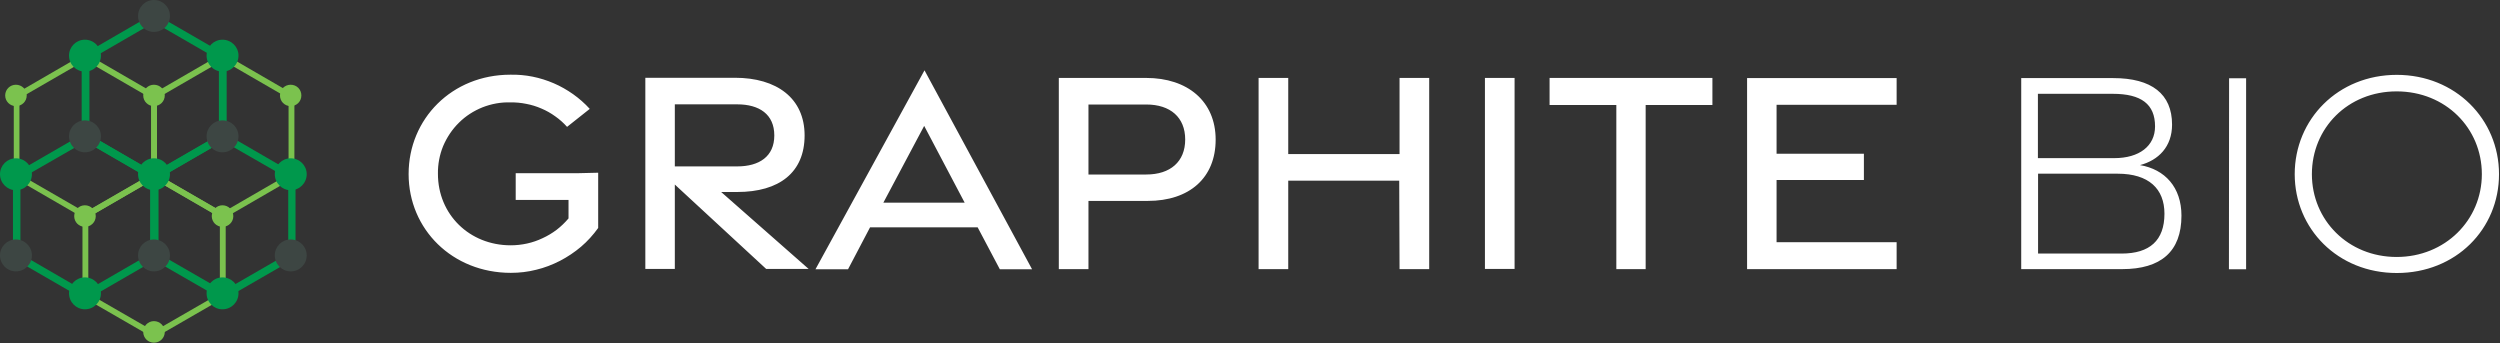 <svg version="1.2" xmlns="http://www.w3.org/2000/svg" viewBox="0 0 1543 212" width="1543" height="212">
	<rect x="0" y="0" width="1543" height="212" fill="#333333" stroke="none"/>
	<title>Graphite-Bio-svg</title>
	<style>
		.s0 { fill: #ffffff } 
		.s1 { fill: #7bc24e } 
		.s2 { fill: #00984c } 
		.s3 { fill: #3d4643 } 
	</style>
	<path id="Layer" fill-rule="evenodd" class="s0" d="m472.9 166l-56.4-52.1v52.1h-18.2v-118h55.3c25.8 0 43 12.6 43 35.6c0 22.9-15.7 34.9-41.6 34.9h-9.9l54 47.5zm-56.4-63.3h38.5c13.6 0 22.9-6.1 22.9-19.1c0-13.1-9.3-19.2-22.9-19.2h-38.5zm154.1-59.3l66.4 122.8h-19.9l-13.7-25.9h-66.4l-13.6 25.9h-20.1zm24.8 81.7l-25-47.4l-25.2 47.4zm58.1-77h53.9c25.7 0 42.9 14.5 42.9 38.1c0 23.5-16.1 37.8-41.9 37.8h-36.6v42.1h-18.3zm54 59.6c14.8 0 24-7.9 24-21.6c0-13.7-9.2-21.6-24-21.6h-35.7v43.2zm69.3-59.6h18.3v47h68.7v-47h18.3v118h-18.3l-0.2-54.6h-68.5v54.6h-18.3zm139.7 0h18.3v117.9h-18.3zm81.1 16.7h-41.2v-16.7h100.5v16.7h-41.2v101.3h-18.1zm80.7-16.6h92.3v16.5h-74.1v30.2h53.9v16.2h-53.9v38.4h74.1v16.6h-92.3zm169.2 0h56.8c23.7 0 36.3 9.8 36.3 28.7c0 13.7-8.4 22-19.8 25c15.4 2.6 25.6 13.7 25.6 31.2c0 22.2-12.7 33-36.6 33h-62.3zm57.4 49.4c15.5 0 25.2-7.5 25.2-19.6c0-13.7-8.5-20.1-26.1-20.1h-46.2v39.7zm4.5 58.9c17.4 0 26.5-8.1 26.5-24.6c0-15.4-9.7-24.7-28.9-24.7h-49.1v49.3zm66.4-108.2h10.5v117.9h-10.6zm40.5 59.2c0-33.9 26.7-61.3 63-61.3c36.2 0 63.1 27.4 63.1 61.3c0 33.9-26.6 61-63.1 61c-36.5 0-63-27.4-63-61zm115.5 0c0-28.4-22.4-51.1-52.6-51.1c-30.2 0-52.3 22.7-52.3 51.1c0 28.4 22.4 51.1 52.3 51.1c30 0 52.6-22.8 52.6-51.1zm-1162.6-0.9v34.1c-3.1 4.3-6.6 8.2-10.6 11.6c-4 3.4-8.4 6.3-13 8.7c-4.7 2.4-9.6 4.3-14.7 5.5c-5.1 1.3-10.3 1.9-15.6 1.9c-36.1 0-63.1-26.9-63.1-61c0-34.1 26.8-61.3 62.8-61.3c4.6-0.1 9.2 0.3 13.7 1.2c4.5 0.9 8.9 2.3 13.1 4.1c4.2 1.8 8.2 4.1 11.9 6.7c3.8 2.7 7.2 5.7 10.3 9.1l-14 11.1q-3.3-3.7-7.3-6.5q-4-2.9-8.5-4.8q-4.6-2-9.4-2.9q-4.9-1-9.8-0.9c-5.8-0.2-11.7 0.9-17.1 3c-5.5 2.2-10.5 5.4-14.6 9.5c-4.2 4.1-7.5 9.1-9.8 14.5c-2.2 5.4-3.3 11.3-3.2 17.1c0 25 19.4 44.1 44.9 44.1q5.1 0 10.1-1.1q5-1.1 9.6-3.3q4.6-2.1 8.7-5.2q4-3.1 7.3-7v-11.4h-32.6v-16.5h38.1z" />
	<path id="Layer" fill-rule="evenodd" class="s1" d="m95.1 208.7l-44.2-25.5v-51.2l44.2-25.5l44.2 25.5v51.2zm-40.6-27.6l40.6 23.4l40.6-23.4v-47l-40.6-23.5l-40.6 23.5z" />
	<path id="Layer" fill-rule="evenodd" class="s2" d="m95.1 111.8l-44.7-25.9v-51.7l44.7-25.9l44.8 25.9v51.7zm-39.9-28.6l39.9 23.2l40-23.1v-46.4l-40-23.1l-39.9 23.1z" />
	<path id="Layer" fill-rule="evenodd" class="s1" d="m52.7 135.2l-44.2-25.6v-51.1l44.2-25.6l44.2 25.6v51.1zm-40.7-27.6l40.7 23.5l40.6-23.5v-46.9l-40.6-23.5l-40.7 23.5z" />
	<path id="Layer" fill-rule="evenodd" class="s1" d="m137.5 135.2l-44.2-25.6v-51.1l44.2-25.6l44.2 25.6v51.1zm-40.6-27.6l40.6 23.5l40.6-23.5v-46.9l-40.6-23.5l-40.6 23.5z" />
	<path id="Layer" fill-rule="evenodd" class="s2" d="m52.8 185.3l-44.8-25.9v-51.7l44.8-25.9l44.8 25.9v51.7zm-40.2-28.6l40 23.2l40.1-23.2v-46.3l-39.9-23.1l-40.2 23.1z" />
	<path id="Layer" fill-rule="evenodd" class="s2" d="m137.7 185.1l-44.8-25.8v-51.7l44.8-25.9l44.7 25.9v51.7zm-39.9-28.6l40.1 23.1l40-23.1v-46.3l-40.2-23.1l-39.9 23.1z" />
	<path id="Layer" class="s3" d="m95 19.7c-5.4 0-9.8-4.4-9.8-9.8c0-5.5 4.4-9.9 9.8-9.9c5.5 0 9.9 4.4 9.9 9.9c0 5.4-4.4 9.8-9.9 9.8z" />
	<path id="Layer" class="s3" d="m137.3 94c-5.4 0-9.8-4.4-9.8-9.9c0-5.4 4.4-9.8 9.8-9.8c5.5 0 9.9 4.4 9.9 9.8c0 5.5-4.4 9.9-9.9 9.9z" />
	<path id="Layer" class="s3" d="m52.4 94c-5.4 0-9.8-4.4-9.8-9.9c0-5.4 4.4-9.8 9.8-9.8c5.5 0 9.9 4.4 9.9 9.8c0 5.5-4.4 9.9-9.9 9.9z" />
	<path id="Layer" class="s3" d="m95 167.5c-5.4 0-9.8-4.4-9.8-9.9c0-5.4 4.4-9.8 9.8-9.8c5.5 0 9.9 4.4 9.9 9.8c0 5.5-4.4 9.9-9.9 9.9z" />
	<path id="Layer" class="s3" d="m179.4 167.5c-5.4 0-9.8-4.4-9.8-9.9c0-5.4 4.4-9.8 9.8-9.8c5.5 0 9.9 4.4 9.9 9.8c0 5.5-4.4 9.9-9.9 9.9z" />
	<path id="Layer" class="s3" d="m9.8 167.5c-5.4 0-9.8-4.4-9.8-9.9c0-5.4 4.4-9.8 9.8-9.8c5.5 0 9.9 4.4 9.9 9.8c0 5.5-4.4 9.9-9.9 9.9z" />
	<path id="Layer" class="s2" d="m137.3 190.9c-5.4 0-9.8-4.4-9.8-9.9c0-5.4 4.4-9.8 9.8-9.8c5.5 0 9.9 4.4 9.9 9.8c0 5.5-4.4 9.9-9.9 9.9z" />
	<path id="Layer" class="s2" d="m52.4 190.9c-5.4 0-9.8-4.4-9.8-9.9c0-5.4 4.4-9.8 9.8-9.8c5.5 0 9.9 4.4 9.9 9.8c0 5.5-4.4 9.9-9.9 9.9z" />
	<path id="Layer" class="s2" d="m179.4 117.4c-5.4 0-9.8-4.4-9.8-9.9c0-5.4 4.4-9.8 9.8-9.8c5.5 0 9.9 4.4 9.9 9.8c0 5.5-4.4 9.9-9.9 9.9z" />
	<path id="Layer" class="s2" d="m95 117.4c-5.4 0-9.8-4.4-9.8-9.9c0-5.4 4.4-9.8 9.8-9.8c5.5 0 9.9 4.4 9.9 9.8c0 5.5-4.4 9.9-9.9 9.9z" />
	<path id="Layer" class="s2" d="m9.8 117.4c-5.4 0-9.8-4.4-9.8-9.9c0-5.4 4.4-9.8 9.8-9.8c5.5 0 9.9 4.4 9.9 9.8c0 5.5-4.4 9.9-9.9 9.9z" />
	<path id="Layer" class="s2" d="m137.3 44.2c-5.4 0-9.8-4.4-9.8-9.9c0-5.4 4.4-9.8 9.8-9.8c5.5 0 9.9 4.4 9.9 9.8c0 5.5-4.4 9.9-9.9 9.9z" />
	<path id="Layer" class="s2" d="m52.4 44.2c-5.4 0-9.8-4.4-9.8-9.9c0-5.4 4.4-9.8 9.8-9.8c5.5 0 9.9 4.4 9.9 9.8c0 5.5-4.4 9.9-9.9 9.9z" />
	<path id="Layer" class="s1" d="m95 65.5c-3.6 0-6.6-2.9-6.6-6.6c0-3.7 3-6.6 6.6-6.6c3.7 0 6.7 2.9 6.7 6.6c0 3.7-3 6.6-6.7 6.6z" />
	<path id="Layer" class="s1" d="m9.8 65.5c-3.6 0-6.6-2.9-6.6-6.6c0-3.7 3-6.6 6.6-6.6c3.7 0 6.7 2.9 6.7 6.6c0 3.7-3 6.6-6.7 6.6z" />
	<path id="Layer" class="s1" d="m179.4 65.5c-3.7 0-6.6-2.9-6.6-6.6c0-3.7 2.9-6.6 6.6-6.6c3.7 0 6.6 2.9 6.6 6.6c0 3.7-2.9 6.6-6.6 6.6z" />
	<path id="Layer" class="s1" d="m52.4 140c-3.7 0-6.6-2.9-6.6-6.6c0-3.7 2.9-6.7 6.6-6.7c3.7 0 6.7 3 6.7 6.7c0 3.7-3 6.6-6.7 6.6z" />
	<path id="Layer" class="s1" d="m137.3 140c-3.6 0-6.6-2.9-6.6-6.6c0-3.7 3-6.7 6.6-6.7c3.7 0 6.7 3 6.7 6.7c0 3.7-3 6.6-6.7 6.6z" />
	<path id="Layer" class="s1" d="m95 211.5c-3.6 0-6.6-2.9-6.6-6.6c0-3.7 3-6.7 6.6-6.7c3.7 0 6.7 3 6.7 6.7c0 3.7-3 6.6-6.7 6.6z" />
</svg>